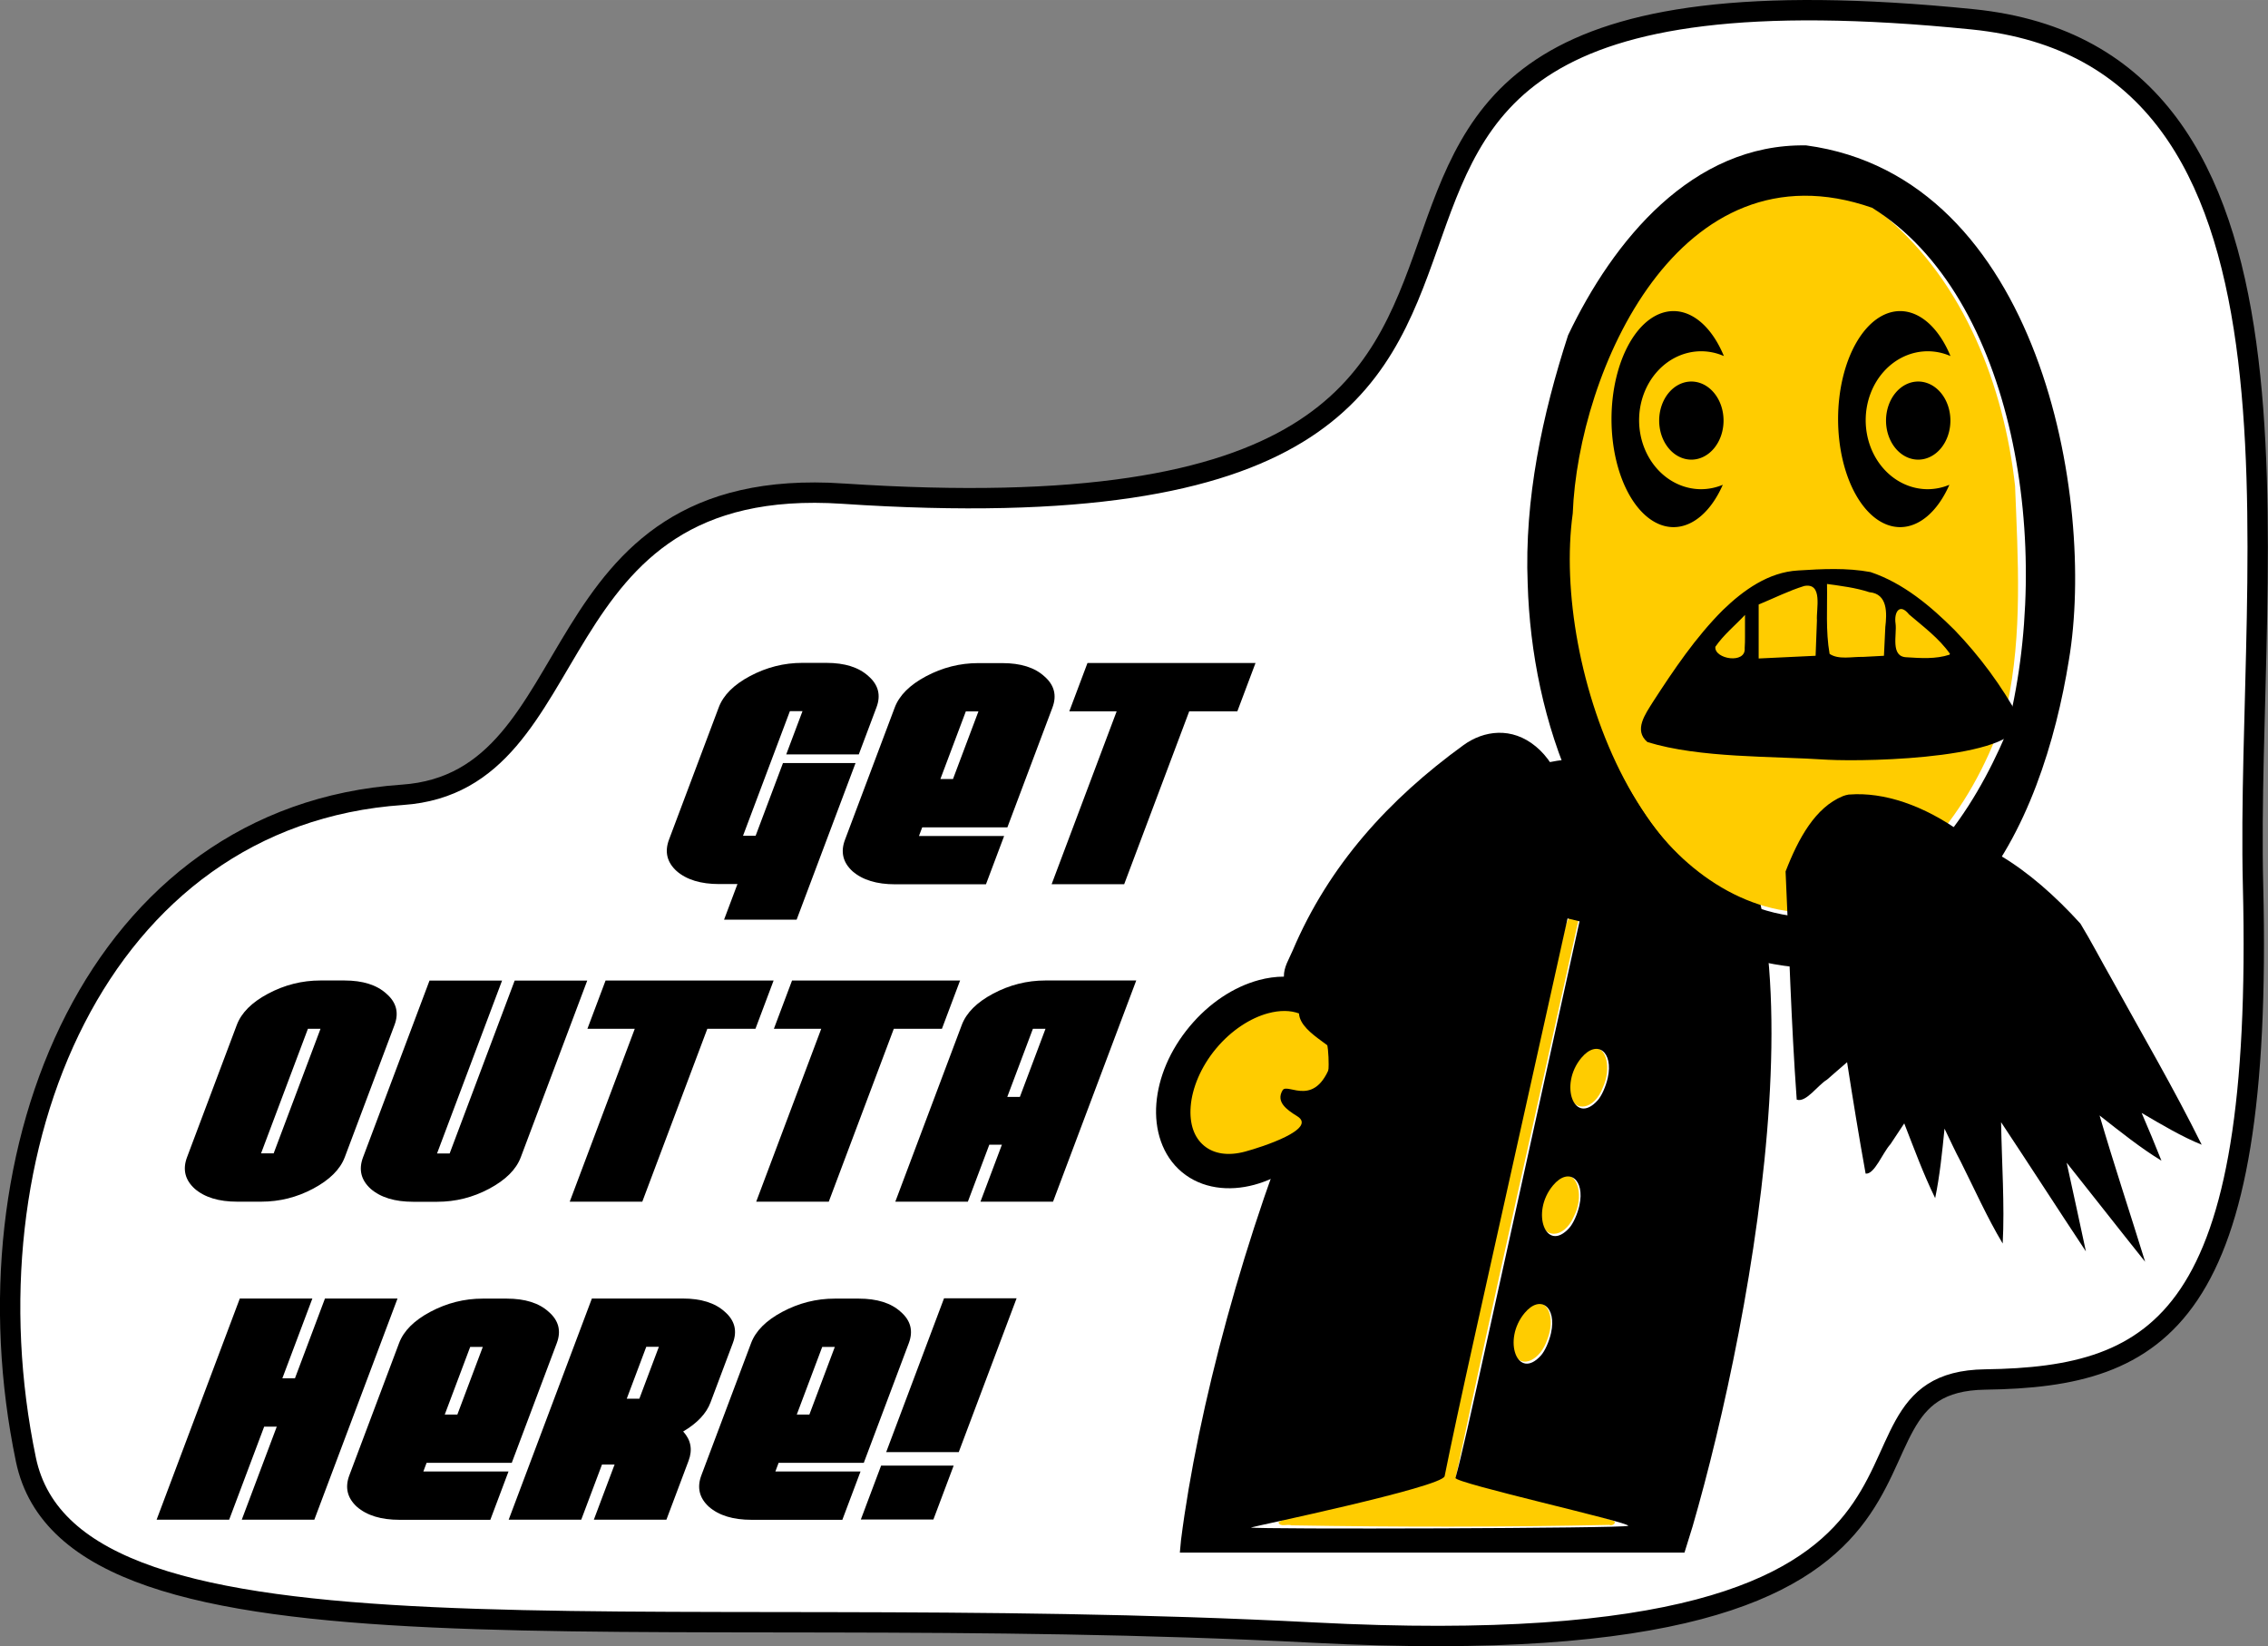 <?xml version="1.0" encoding="UTF-8"?>
<svg width="94.288mm" height="68.426mm" version="1.1" viewBox="0 0 334.09 242.45" xmlns="http://www.w3.org/2000/svg">
<rect x="0" y="0" width="334.09" height="242.45" fill="#808080" stroke="none"/>
<g transform="translate(-114.63 -531.74)">
<g transform="translate(110.48 -255)">
<path d="m128.32 859.44c141.52 9.389 32.728-83.35 166.41-69.857 53.538 5.404 40.135 79.375 41.308 127.58 1.554 63.859-13.516 72.386-39.448 72.74-27.198 0.371 7.965 42.833-98.906 37.278-100.17-5.206-182.82 7.684-189.72-25.486-9.525-45.757 10.512-94.811 55.473-97.901 28.348-1.948 19.132-47.393 64.88-44.358z" fill="#fff" fill-rule="evenodd" stroke="#000" stroke-width="3"/>
<g transform="translate(14.82 -25.195)">
<g transform="matrix(1.226 0 -.307 .816 365.57 0)" stroke-width="1px">
<path d="m79.555 1161h-8.718v-6.424h-2.203q-3.304 0-5.69-2.34-2.34-2.386-2.34-5.69v-23.861q0-3.304 2.34-5.644 2.386-2.386 5.69-2.386h2.891q3.304 0 5.644 2.386 2.386 2.34 2.386 5.644v8.489h-8.718v-7.801h-1.514v22.484h1.514v-13.123h8.718v28.266z"/>
<path d="m90.473 1145.9h10.233v8.718h-10.921q-3.304 0-5.69-2.34-2.34-2.386-2.34-5.69v-23.861q0-3.304 2.34-5.644 2.386-2.386 5.69-2.386h2.891q3.304 0 5.644 2.386 2.386 2.34 2.386 5.644v21.612h-10.233v1.56zm0-22.484v12.206h1.514v-12.206h-1.514z"/>
<path d="m117.31 1123.4v31.202h-8.718v-31.202h-5.69v-8.718h20.19v8.718h-5.782z"/>
<path d="m27.97 1211.9h-2.891q-3.304 0-5.69-2.34-2.34-2.386-2.34-5.69v-23.861q0-3.304 2.34-5.644 2.386-2.386 5.69-2.386h2.891q3.304 0 5.644 2.386 2.386 2.34 2.386 5.644v23.861q0 3.304-2.386 5.69-2.34 2.34-5.644 2.34zm-0.688-8.718v-22.484h-1.514v22.484h1.514z"/>
<path d="m48.432 1203.2v-31.202h8.718v31.891q0 3.304-2.386 5.69-2.34 2.34-5.644 2.34h-2.891q-3.304 0-5.69-2.34-2.34-2.386-2.34-5.69v-31.891h8.718v31.202h1.514z"/>
<path d="m73.758 1180.7v31.202h-8.718v-31.202h-5.69v-8.718h20.19v8.718h-5.782z"/>
<path d="m96.163 1180.7v31.202h-8.718v-31.202h-5.69v-8.718h20.19v8.718h-5.782z"/>
<path d="m114.39 1211.9v-10.278h-1.514v10.278h-8.718v-31.891q0-3.304 2.34-5.644 2.386-2.386 5.69-2.386h10.921v39.921h-8.718zm-1.514-31.202v12.298h1.514v-12.298h-1.514z"/>
<path d="m40.007 1269.3v-16.794h-1.514v16.794h-8.718v-39.921h8.718v14.408h1.514v-14.408h8.718v39.921h-8.718z"/>
<path d="m59.644 1260.6h10.233v8.718h-10.921q-3.304 0-5.69-2.34-2.34-2.386-2.34-5.69v-23.861q0-3.304 2.34-5.644 2.386-2.386 5.69-2.386h2.891q3.304 0 5.644 2.386 2.386 2.34 2.386 5.644v21.612h-10.233v1.56zm0-22.484v12.206h1.514v-12.206h-1.514z"/>
<path d="m91.027 1269.3h-8.718v-9.957h-1.514v9.957h-8.718v-39.921h10.921q3.304 0 5.644 2.386 2.386 2.34 2.386 5.644v10.737q0 2.983-1.973 5.231 1.973 2.294 1.973 5.277v10.646zm-8.718-21.842v-9.361h-1.514v9.361h1.514z"/>
<path d="m101.94 1260.6h10.233v8.718h-10.921q-3.304 0-5.69-2.34-2.34-2.386-2.34-5.69v-23.861q0-3.304 2.34-5.644 2.386-2.386 5.69-2.386h2.891q3.304 0 5.644 2.386 2.386 2.34 2.386 5.644v21.612h-10.233v1.56zm0-22.484v12.206h1.514v-12.206h-1.514z"/>
<path d="m114.38 1257.1v-27.761h8.718v27.761h-8.718zm0 12.16v-9.728h8.718v9.728h-8.718z"/>
</g>
<g transform="translate(-74.102 14.82)">
<g transform="matrix(1.17 0 -.423 1.902 -63.105 1167.2)">
<path transform="matrix(.282 0 0 .282 0 -211)" d="m925.72 310.27c-1.487 2.345-0.467 5.913-0.929 8.636-0.426 48.215-0.126 96.433-0.218 144.65-16.708 4.624-34.037 6.521-51.11 9.366-5.744 1.258-12.154 0.888-17.502 3.341 1.221 1.389 4.322 0.36 6.122 0.808 47.294 0.478 94.6 0.498 141.89-0.122 0.947 0.381 3.417-0.405 1.509-1.126-24.816-4.639-50.099-7.039-74.836-11.944-0.918-50.984-0.357-101.99-0.519-152.98-1.288-0.416-3.002-0.096-4.409-0.627z" fill="#fc0"/>
<path transform="matrix(.282 0 0 .282 0 -211)" d="m949.39 416.05c-6.765 0.26-10.114 9.98-4.517 14.101 4.221 3.963 11.984 1.646 12.976-4.158 1.466-5.326-2.991-10.439-8.459-9.943z" fill="#fc0"/>
<path transform="matrix(.282 0 0 .282 0 -211)" d="m949.67 380.96c-5.087 0.637-9.777 6.569-6.792 11.5 2.547 6.042 12.439 6.179 14.638-0.263 2.491-5.283-2.279-11.451-7.847-11.237z" fill="#fc0"/>
<path transform="matrix(.282 0 0 .282 0 -211)" d="m949.62 346.05c-6.05 0.335-10.095 8.183-5.846 12.922 3.537 4.737 12.264 4.088 13.847-2.103 2.001-5.222-2.365-11.338-8.001-10.819z" fill="#fc0"/>
<path d="m229.61-75.328c-3.133-20.188 3.775-54.905 23.856-60.108 3.752-0.728 13.62-0.552 17.71 0.316 22.292 7.223 24.251 42.515 22.463 58.733l-0.29 2.029h-31.767-31.767zm32.818-4.811c0.14-1.718 0.148-4.589 0.127-11.722l-0.092-31.376-1.587-0.225v31.735c0 5.491 0.056 9.182 0.136 11.452 0.03 0.85-22.988 3.94-22.953 3.975 0.479 0.152 47.258 0.069 47.449-0.13 0.249-0.259-23.113-3.313-23.08-3.71zm7.327-9.478c0.376-0.34 0.645-1.068 0.645-1.744 0-2.027-2.433-3.001-3.881-1.553-2.1 2.1 1.032 5.291 3.235 3.297zm0-9.878c0.376-0.34 0.645-1.068 0.645-1.744 0-2.027-2.433-3.001-3.881-1.553-2.1 2.1 1.032 5.291 3.235 3.297zm0-9.878c0.376-0.34 0.645-1.068 0.645-1.744 0-2.027-2.433-3.001-3.881-1.553-2.1 2.1 1.032 5.291 3.235 3.297z"/>
</g>
<g transform="matrix(1.902 0 0 1.902 -422.52 557.65)">
<path transform="matrix(.282 0 0 .282 0 -211)" d="m1398.6 1247.9c-21.965 0.364-38.662 18.652-48.061 36.891-20.954 41.902-18.965 95.411 7.832 134.3 11.194 16.284 30.738 29.098 51.164 25.554 24.504-8.526 40.279-32.29 47.686-56.13 4.287-19.785 2.994-40.322 2.206-60.406-3.078-27.48-13.929-55.713-35.499-73.899-7.02-5.943-16.587-6.253-25.328-6.314z" fill="#fc0"/>
<path d="m387.88 199.13c-9.596-5.58-13.759-17.422-14.069-28.04-0.265-6.53 1.131-13.074 3.129-19.233 3.477-7.296 9.605-14.854 18.445-14.698 18.111 2.446 22.439 27.444 20.34 39.855-1.993 12.41-8.913 29.385-27.846 22.116zm9.53-2.237c6.634-1.838 10.881-8.147 13.443-14.148 3.8-14.437 0.654-33.932-10.369-40.757-14.964-5.223-22.762 12.711-23.183 23.673-1.638 11.842 5.518 32.52 20.109 31.232z"/>
</g>
<path d="m336.85 914.08c-0.373 6e-3 -0.742 0.024-1.106 0.053-0.292 0.051-0.576 0.123-0.844 0.231-4.058 1.662-6.545 6.2-8.44 11.093 0.52 11.186 0.819 22.242 1.64 33.608 1.383 0.472 3.069-2.117 4.471-2.953 0.988-0.837 1.951-1.732 2.949-2.56 0.852 5.446 1.734 10.905 2.73 16.407 1.304 0.149 2.497-3.068 3.654-4.33 0.684-1.009 1.35-2.054 2.035-3.069 1.44 3.688 2.804 7.427 4.555 11.007 0.666-3.219 1.032-6.717 1.378-10.233 0.801 1.649 1.575 3.364 2.388 4.868 2.02 4.029 3.888 8.218 6.181 12.055 0.303-5.678-0.138-11.897-0.238-17.87 4.19 6.311 8.311 12.716 12.496 19.03-0.913-4.344-1.898-8.715-2.836-13.07 3.859 4.853 7.693 9.764 11.56 14.594-2.219-7.178-4.614-14.383-6.712-21.549 3.041 2.388 6.082 4.819 9.114 6.662-0.927-2.353-1.908-4.696-2.917-7.033 2.973 1.742 5.949 3.512 8.847 4.681-4.129-8.352-8.846-16.384-13.329-24.529-1.523-2.662-2.962-5.458-4.537-8.036-3.765-4.149-7.727-7.59-11.691-9.955-1.523-1.009-3.034-1.83-4.522-2.492-5.837-4.538-11.741-6.689-16.827-6.609z"/>
<path d="m309.96 842.93a9.143 15.909 0 0 0-9.144 15.909 9.143 15.909 0 0 0 9.144 15.908 9.143 15.909 0 0 0 7.251-6.237 9.143 10.157 0 0 1-3.185 0.65 9.143 10.157 0 0 1-9.144-10.157 9.143 10.157 0 0 1 9.144-10.157 9.143 10.157 0 0 1 3.346 0.706 9.143 15.909 0 0 0-7.413-6.622zm33.378 0a9.143 15.909 0 0 0-9.144 15.909 9.143 15.909 0 0 0 9.144 15.908 9.143 15.909 0 0 0 7.251-6.237 9.143 10.157 0 0 1-3.185 0.65 9.143 10.157 0 0 1-9.144-10.157 9.143 10.157 0 0 1 9.144-10.157 9.143 10.157 0 0 1 3.346 0.706 9.143 15.909 0 0 0-7.413-6.622zm-30.758 10.374a4.741 5.752 0 0 0-4.741 5.752 4.741 5.752 0 0 0 4.741 5.751 4.741 5.752 0 0 0 4.741-5.751 4.741 5.752 0 0 0-4.741-5.752zm33.416 0a4.741 5.752 0 0 0-4.741 5.752 4.741 5.752 0 0 0 4.741 5.751 4.741 5.752 0 0 0 4.742-5.751 4.741 5.752 0 0 0-4.742-5.752z"/>
<g transform="matrix(1.902 0 0 1.902 281.23 843.41)">
<path transform="matrix(.282 0 0 .282 0 -211)" d="m72.843 830.33c-2.579 2.22-4.938 4.742-7.164 7.322-0.693 0.754-1.195 1.966-0.307 2.786 1.684 1.87 4.732 2.133 6.894 1.009 1.297-1.018 0.771-2.966 0.963-4.394-0.009-2.194 0.161-4.415-0.095-6.594-0.044-0.107-0.182-0.163-0.291-0.13z" fill="#fc0"/>
<path transform="matrix(.282 0 0 .282 0 -211)" d="m90.062 821.93c-4.611 1.094-8.855 3.351-13.211 5.163-0.338 2.364-0.08 4.908-0.191 7.341 0.042 2.533-0.161 5.122 0.033 7.621 5.207 0.077 10.448-0.326 15.651-0.691 0.608-0.606 0.194-1.791 0.404-2.597 0.148-4.62 0.502-9.255 0.317-13.874-0.134-1.594-1.242-3.142-3.002-2.964z" fill="#fc0"/>
<path transform="matrix(.282 0 0 .282 0 -211)" d="m95.552 821.54c-0.077 5.644-0.218 11.362 0.302 17.009 0.068 1.133 0.158 2.661 1.55 2.935 1.971 0.726 4.155 0.191 6.209 0.314 2.544-0.122 5.137-5e-3 7.649-0.404 0.439-1.784 0.256-3.765 0.447-5.617-0.069-3.323 0.97-7.004-0.803-10.057-0.94-1.469-2.684-1.931-4.29-2.213-3.559-0.974-7.214-1.567-10.871-2.034l-0.193 0.067z" fill="#fc0"/>
<path transform="matrix(.282 0 0 .282 0 -211)" d="m115.81 828.37c-1.593 0.207-1.41 2.241-1.505 3.429 0.073 2.856-0.36 5.834 0.479 8.606 0.848 1.819 3.274 1.429 4.909 1.613 3.217-0.064 6.6 0.231 9.665-0.921 0.423-0.672-0.646-1.331-0.962-1.879-3.451-3.844-7.452-7.153-11.389-10.472-0.356-0.223-0.766-0.409-1.196-0.375z" fill="#fc0"/>
<path d="m13.081 33.119c-1.093-0.919-0.146-2.188 0.423-3.106 1.621-2.5 3.306-5.003 5.42-7.117 1.596-1.543 3.528-2.935 5.824-3.064 1.863-0.118 3.768-0.22 5.611 0.124 2.534 0.85 4.647 2.627 6.513 4.491 1.95 2.03 3.646 4.321 4.991 6.792 0.535 3.137-11.53 3.417-14.801 3.249-4.358-0.292-9.902-0.116-13.982-1.369zm7.556-8.175v-1.67c-0.769 0.818-1.659 1.539-2.296 2.467-0.102 0.958 2.39 1.367 2.272 0.095 0.023-0.297 0.023-0.595 0.024-0.893zm5.571-1.241c-0.064-0.877 0.487-2.943-0.986-2.67-1.214 0.376-2.353 0.952-3.527 1.434v4.18c1.47-0.07 2.94-0.14 4.41-0.21 0.034-0.911 0.069-1.823 0.103-2.734zm5.294 0.527c0.127-1.076 0.204-2.592-1.234-2.716-1.063-0.35-2.177-0.483-3.28-0.637 0.036 1.804-0.114 3.629 0.2 5.413 0.699 0.473 1.746 0.21 2.586 0.234l1.624-0.086c0.035-0.736 0.07-1.471 0.105-2.207zm5.01 2.058c-0.839-1.2-2.061-2.103-3.169-3.052-0.725-0.912-1.179-0.186-1.045 0.716 0.116 0.843-0.424 2.559 0.851 2.601 1.101 0.071 2.264 0.15 3.322-0.199l0.041-0.066z" stroke-width=".353"/>
</g>
<g transform="matrix(1.462 1.216 -1.216 1.462 109.65 1096.4)">
<path transform="matrix(.282 0 0 .282 0 -211)" d="m31.438 357.09c-11.24 1.625-15.86 19.861-14.528 29.486 0.339 8.295 7.317 22.149 17.533 20.216 11.416-4.33 18.16-20.171 15.91-30.706-1.558-6.429-11.514-19.134-18.915-18.996z" fill="#fc0"/>
<path d="m9.117-137.09c-2.428 0-3.904 1.622-4.383 3.501-1.758 6.899-2.079 13.799 0 20.698 0.213 0.707 0.284 1.421 0.769 1.985-0.492 0.412-0.935 0.898-1.314 1.437-1.166 1.655-1.832 3.833-1.832 6.215 0 2.381 0.666 4.561 1.832 6.217 1.166 1.655 2.917 2.822 4.927 2.822 2.01 0 3.762-1.167 4.928-2.822 1.166-1.655 1.832-3.835 1.832-6.217 0-2.381-0.666-4.559-1.832-6.215-0.379-0.539-0.822-1.025-1.314-1.437 0.485-0.564 1.028-1.293 0.769-1.985-2.474-6.608-1.862-13.58 0-20.698 0.491-1.877-1.954-3.501-4.383-3.501zm-0.892 27.628c1.172 1.26 4.688-0.18 4.214 0.952 1.719 3.975-1.506 3.686-1.385 4.439 0.163 1.017 1.173 0.956 2.154 0.817 1.855-0.263-0.548 3.548-1.345 4.681-0.798 1.133-1.76 1.69-2.746 1.69s-1.948-0.556-2.746-1.69c-0.798-1.133-1.345-2.808-1.345-4.681 0-1.874 0.548-3.547 1.345-4.68 0.554-0.787 1.188-1.291 1.854-1.528z"/>
</g>
</g>
</g>
</g>
</g>
</svg>
